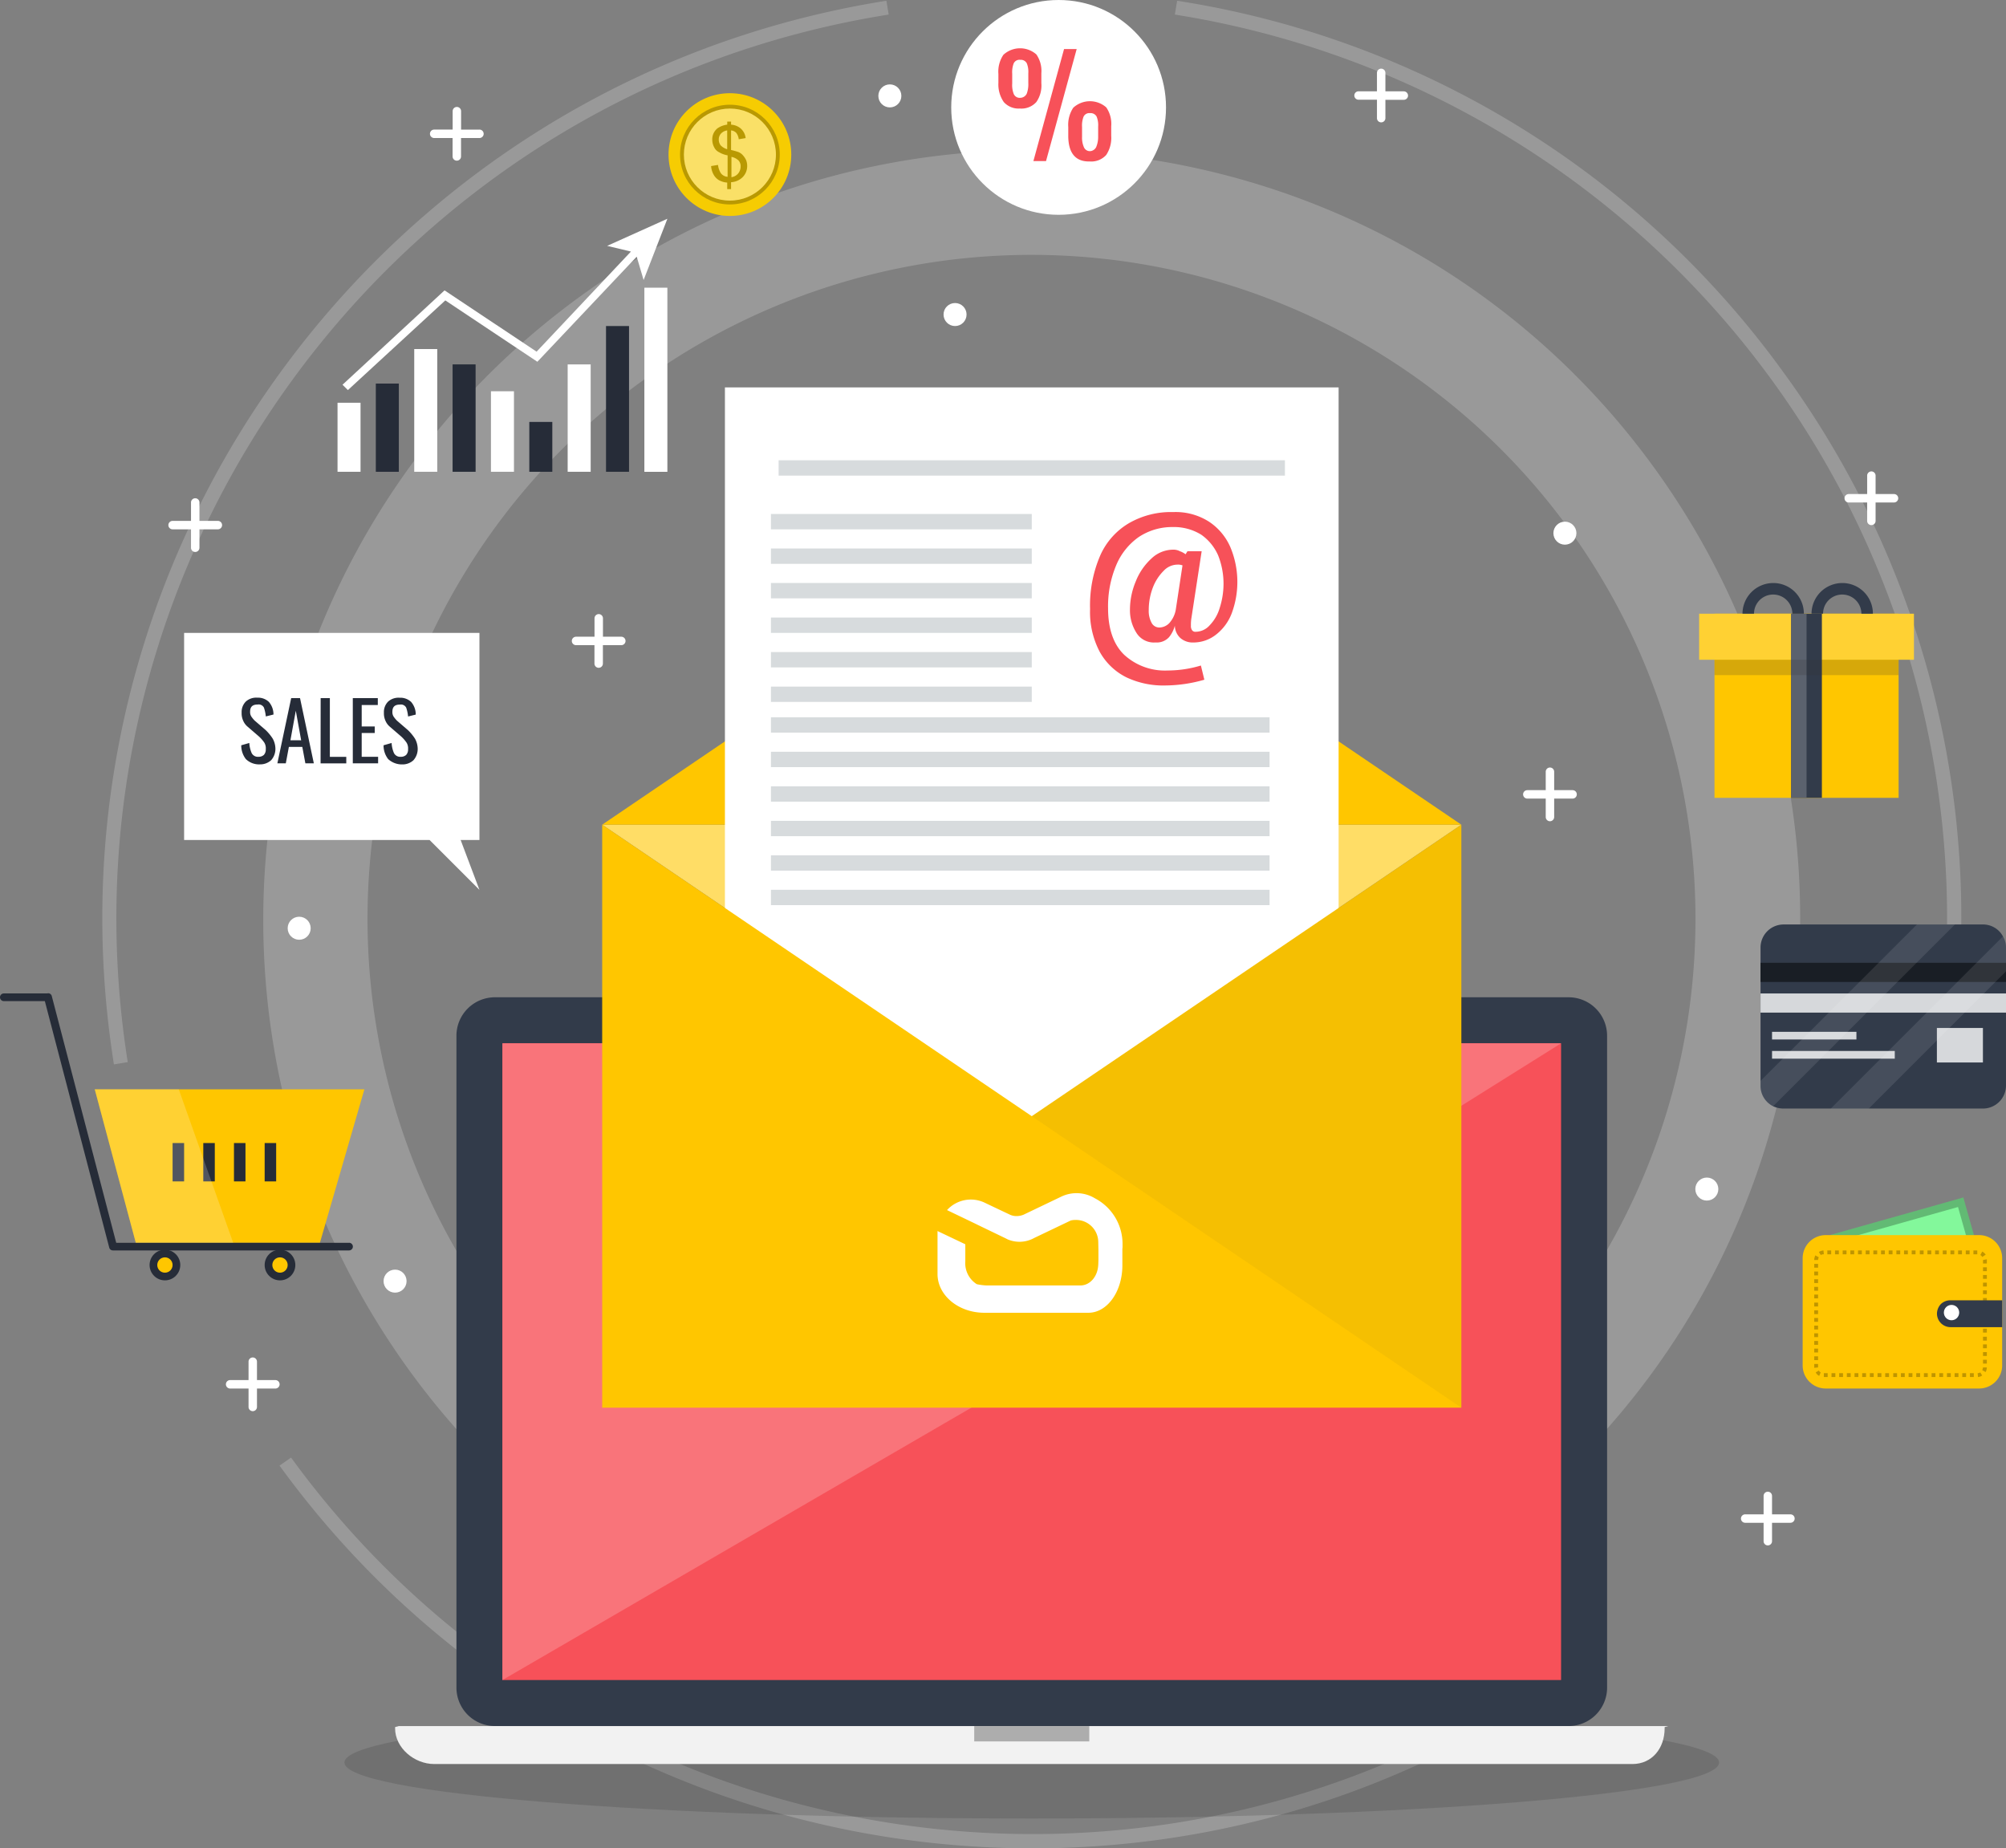 <svg xmlns="http://www.w3.org/2000/svg" xmlns:xlink="http://www.w3.org/1999/xlink" viewBox="0 0 317.591 292.621"><rect x="0" y="0" width="317.591" height="292.621" fill="#808080" stroke="none"/><style><![CDATA[.A,.C,.Q{opacity:0.2}.B,.Q{fill:#fff}.C,.K{fill:#333}.D{fill:#323b4a}.E{fill:#f75159}.J{fill:#ffc600}.L{fill:#d7dbdd}.M{fill:#262c38}.O{fill:#b99902}.U{fill:#d6d8db}]]></style><path d="M64.854 217.03c39.47 54.288 115.74 66.372 170.03 26.9s66.372-115.742 26.9-170.03S146.043 7.53 91.755 47c-54.227 39.47-66.312 115.74-26.9 170.03zm183.5-133.35a105.121 105.121 0 1 1-146.833-23.261A105.148 105.148 0 0 1 248.364 83.68zm.182 179.074l1.275 1.822c-65.644 47.67-157.885 33.1-205.553-32.548l1.822-1.274c46.94 64.55 137.784 78.942 202.456 32zM140.335.12l.364 2.186C61.757 14.82 7.712 89.204 20.225 168.147l-2.186.364C5.283 88.354 60.178 12.812 140.335.12zM282.37 58.963a146.44 146.44 0 0 1 26.294 109.548l-2.186-.364A144.932 144.932 0 0 0 186 2.307l.364-2.186a145.974 145.974 0 0 1 96.006 58.842z" class="A B"/><path class="C" d="M272.17 279.03c0 4.92-48.7 8.866-108.82 8.866S54.53 283.95 54.53 279.03s48.7-8.866 108.82-8.866 108.82 3.947 108.82 8.866z"/><path class="D" d="M254.437 267.184a6.09 6.09 0 0 1-6.072 6.073H78.335a6.09 6.09 0 0 1-6.072-6.073V163.956a6.09 6.09 0 0 1 6.072-6.072h170.028a6.09 6.09 0 0 1 6.072 6.072z"/><path class="E" d="M79.55 165.17h167.6v100.803H79.55z"/><path d="M79.55 265.97v-100.8h167.6l-75.906 47.548z" fill="#f9747a"/><path d="M264.093 273.26c0 .06-.547.12-.547.182v.182c0 3.158-2 5.647-5.1 5.647h-189.7c-3.158 0-6.194-2.55-6.194-5.647v-.182c0-.06.547-.122.547-.182z" fill="#f2f2f2"/><path d="M154.24 273.26h18.217v2.43H154.24z" fill="#adadad"/><path d="M231.362 130.558l-68.012 46.15-68.012-46.15z" fill="#fd6"/><path class="J" d="M231.362 130.558l-68.012-46.15-68.012 46.15z"/><path class="B" d="M114.77 61.332h97.16v131.166h-97.16z"/><path class="J" d="M231.362 222.858H95.338v-92.3l68.012 46.15 68.012-46.15v92.3z"/><path class="K" d="M231.362 222.858l-68.012-46.15 68.012-46.15v92.3z" opacity=".05"/><path class="L" d="M122.057 108.697h41.293v2.43h-41.293zm0-5.465h41.293v2.43h-41.293zm0-5.465h41.293v2.43h-41.293zm0-5.467h41.293v2.43h-41.293zm0-5.464h41.293v2.43h-41.293zm0-5.466h41.293v2.43h-41.293zm0 59.5H201v2.43h-78.942zm0-5.464H201v2.43h-78.942zm0-5.456H201v2.43h-78.942zm0-5.465H201v2.43h-78.942zm0-5.465H201v2.43h-78.942zm0-5.465H201v2.43h-78.942zm1.215-40.685h80.157v2.43h-80.157z"/><path class="E" d="M178.35 107.24a9.811 9.811 0 0 1-4.251-4.069 13.5 13.5 0 0 1-1.518-6.74 19.938 19.938 0 0 1 1.64-8.562 11.171 11.171 0 0 1 4.615-5.1 13.3 13.3 0 0 1 6.923-1.7 9.8 9.8 0 0 1 5.647 1.518 9.257 9.257 0 0 1 3.4 4.069 14.253 14.253 0 0 1 .243 10.323 7.734 7.734 0 0 1-2.49 3.461 5.792 5.792 0 0 1-3.643 1.275 2.958 2.958 0 0 1-2.065-.729 2.75 2.75 0 0 1-.85-1.943 4.684 4.684 0 0 1-.911 1.822 2.592 2.592 0 0 1-1.822.85h-.425a3.234 3.234 0 0 1-2.915-1.518 6.636 6.636 0 0 1-1.032-3.7 11.583 11.583 0 0 1 .911-4.433 9.736 9.736 0 0 1 2.49-3.643 5 5 0 0 1 3.522-1.4 2.083 2.083 0 0 1 .972.243 3.219 3.219 0 0 1 .911.486l.3-.486h2.247l-1.64 10.688a6.6 6.6 0 0 0-.061 1.093 1.167 1.167 0 0 0 .182.729.639.639 0 0 0 .607.243 2.982 2.982 0 0 0 2.186-1.032 6.63 6.63 0 0 0 1.579-2.733 12.536 12.536 0 0 0 .607-3.765 12.166 12.166 0 0 0-.85-4.554 7.815 7.815 0 0 0-2.672-3.279 8.2 8.2 0 0 0-4.554-1.215 9.526 9.526 0 0 0-5.344 1.579 10.289 10.289 0 0 0-3.583 4.494 16.78 16.78 0 0 0-1.275 6.8c0 3.218.85 5.708 2.55 7.348a9.518 9.518 0 0 0 6.862 2.49 18.284 18.284 0 0 0 5.283-.789l.547 2.247a22.752 22.752 0 0 1-6.133.911 13.633 13.633 0 0 1-6.19-1.279zm6.8-8.623a4.3 4.3 0 0 0 1.032-2.308l1.032-6.8a1.93 1.93 0 0 0-.789-.121 3.009 3.009 0 0 0-2.186.972 7.492 7.492 0 0 0-1.7 2.611 9.892 9.892 0 0 0-.668 3.583 3.926 3.926 0 0 0 .425 2 1.375 1.375 0 0 0 1.275.789 2.24 2.24 0 0 0 1.58-.726z"/><path class="B" d="M96.127 38.924l3.765.9-14.938 15.85L70.38 45.97 54.227 60.907l.85.85 15.424-14.2 14.574 9.716 15.728-16.64 1.093 3.7 3.765-9.7zm5.89 6.62h3.643V74.7h-3.643z"/><path class="M" d="M95.945 51.616h3.643V74.69h-3.643z"/><path class="B" d="M89.873 57.688h3.643V74.69h-3.643z"/><path class="M" d="M83.8 66.797h3.643v7.894H83.8z"/><path class="B" d="M77.728 61.94h3.643V74.69h-3.643z"/><path class="M" d="M71.655 57.688h3.643V74.69h-3.643z"/><path class="B" d="M65.583 55.26h3.643V74.69h-3.643z"/><path class="M" d="M59.5 60.725h3.643v13.967H59.5z"/><path class="B" d="M53.438 63.76h3.643v10.93h-3.643z"/><circle cx="115.559" cy="24.472" r="9.716" fill="#f6cc02"/><circle class="O" cx="115.559" cy="24.472" r="7.894"/><circle cx="115.559" cy="24.472" r="7.287" fill="#fae067"/><path class="O" d="M115.133 29.998v-1.093a3.189 3.189 0 0 1-1.275-.364 2.27 2.27 0 0 1-.85-.85 3.156 3.156 0 0 1-.425-1.4l1.093-.182a3.138 3.138 0 0 0 .425 1.275 1.449 1.449 0 0 0 1.093.607v-3.4a3.962 3.962 0 0 1-1.336-.486 1.661 1.661 0 0 1-.789-.789 2.511 2.511 0 0 1-.3-1.154 2.228 2.228 0 0 1 .789-1.822 3.44 3.44 0 0 1 1.579-.607v-.483h.607v.486a2.629 2.629 0 0 1 1.457.547 2.39 2.39 0 0 1 .85 1.579l-1.093.182a2.037 2.037 0 0 0-.364-.972 1.273 1.273 0 0 0-.85-.425v3.1a10.362 10.362 0 0 1 1.093.3 1.849 1.849 0 0 1 .789.547 3.051 3.051 0 0 1 .486.729 2.437 2.437 0 0 1 .182.911 2.472 2.472 0 0 1-.729 1.822 2.79 2.79 0 0 1-1.822.789v1.093h-.607zm0-9.352a1.651 1.651 0 0 0-.972.486 1.379 1.379 0 0 0-.364.972 1.492 1.492 0 0 0 .3.911 2.31 2.31 0 0 0 1.032.607v-2.972zm.668 7.408a1.726 1.726 0 0 0 1.032-.547 1.782 1.782 0 0 0 .425-1.154 1.367 1.367 0 0 0-.3-.911 2.212 2.212 0 0 0-1.154-.607z"/><circle class="B" cx="167.601" cy="17.003" r="17.003"/><path class="E" d="M158.917 16.15a4.883 4.883 0 0 1-.85-3.036v-1.4a4.771 4.771 0 0 1 .789-3.036 3.9 3.9 0 0 1 5.222-.061 4.582 4.582 0 0 1 .789 2.976v1.58a4.582 4.582 0 0 1-.789 2.976 3.167 3.167 0 0 1-2.611 1.032 3.119 3.119 0 0 1-2.55-1.03zm3.643-1.336a4.245 4.245 0 0 0 .243-1.64v-1.577a3.571 3.571 0 0 0-.243-1.579 1.064 1.064 0 0 0-1.032-.547 1.009 1.009 0 0 0-1.032.547 3.877 3.877 0 0 0-.243 1.64v1.58a3.877 3.877 0 0 0 .243 1.64 1.016 1.016 0 0 0 1.032.607 1.158 1.158 0 0 0 1.033-.668zm5.9-7.044h2l-4.853 17.733h-2zm.668 13.724v-1.4a4.887 4.887 0 0 1 .789-3.036 3.9 3.9 0 0 1 5.222-.061 4.582 4.582 0 0 1 .789 2.976v1.518a4.887 4.887 0 0 1-.789 3.036 3.167 3.167 0 0 1-2.611 1.032c-2.245.066-3.4-1.33-3.4-4.064zm4.433 1.76a4.156 4.156 0 0 0 .3-1.64v-1.577a3.571 3.571 0 0 0-.243-1.579 1.064 1.064 0 0 0-1.032-.547 1.009 1.009 0 0 0-1.032.547 3.877 3.877 0 0 0-.243 1.64v1.58a3.743 3.743 0 0 0 .3 1.64 1.016 1.016 0 0 0 1.032.607 1.167 1.167 0 0 0 .919-.669z"/><path class="B" d="M75.906 100.196H29.148v32.79h38.864l7.894 7.894-2.976-7.894h2.976z"/><path class="M" d="M38.925 120.174a3.5 3.5 0 0 1-.729-2.186l1.275-.364a4.653 4.653 0 0 0 .364 1.579 1.1 1.1 0 0 0 1.093.607 1.2 1.2 0 0 0 .85-.3 1.257 1.257 0 0 0 .3-.911 1.737 1.737 0 0 0-.239-1.041 5.687 5.687 0 0 0-.85-.972l-1.76-1.518a2.547 2.547 0 0 1-.729-.972 2.817 2.817 0 0 1-.243-1.275 2.332 2.332 0 0 1 .668-1.761 2.453 2.453 0 0 1 1.822-.607 2.478 2.478 0 0 1 1.822.668 3.038 3.038 0 0 1 .729 2l-1.214.3a6.076 6.076 0 0 0-.3-1.4.935.935 0 0 0-.972-.486c-.85 0-1.215.364-1.215 1.154a1.3 1.3 0 0 0 .182.729 4.431 4.431 0 0 0 .547.668l1.76 1.518a7.522 7.522 0 0 1 1.093 1.336 3.4 3.4 0 0 1 .425 1.579 2.688 2.688 0 0 1-.668 1.822 2.534 2.534 0 0 1-1.761.668 2.984 2.984 0 0 1-2.25-.835zm7.175-9.654h1.4l2.186 10.323h-1.34l-.486-2.6h-2.125l-.486 2.6h-1.336zm1.58 6.68l-.85-4.68-.85 4.676zm3.086-6.68h1.457v9.3h2.6v1.032h-4.068zm5.04 0h4.008v1.093h-2.55v3.4h2.065v1.032h-2.066v3.765h2.6v1.032h-4.007V110.52zm5.648 9.654a3.5 3.5 0 0 1-.729-2.186l1.275-.364a4.653 4.653 0 0 0 .364 1.579 1.1 1.1 0 0 0 1.093.607 1.2 1.2 0 0 0 .85-.3 1.257 1.257 0 0 0 .3-.911 1.738 1.738 0 0 0-.243-1.032 5.687 5.687 0 0 0-.85-.972l-1.76-1.518a2.547 2.547 0 0 1-.729-.972 2.816 2.816 0 0 1-.243-1.275 2.332 2.332 0 0 1 .668-1.761 2.453 2.453 0 0 1 1.822-.607 2.478 2.478 0 0 1 1.822.668 3.038 3.038 0 0 1 .729 2l-1.214.3a6.075 6.075 0 0 0-.3-1.4.935.935 0 0 0-.972-.486c-.85 0-1.214.364-1.214 1.154a1.3 1.3 0 0 0 .182.729 4.43 4.43 0 0 0 .547.668l1.76 1.518a7.522 7.522 0 0 1 1.093 1.336 3.4 3.4 0 0 1 .425 1.579 2.688 2.688 0 0 1-.668 1.822 2.534 2.534 0 0 1-1.761.668 3.206 3.206 0 0 1-2.247-.844z"/><path class="J" d="M57.69 172.458l-7.044 24.3H21.5l-6.5-24.3z"/><path class="M" d="M55.26 196.75H18.4l-10.2-39.05a.576.576 0 0 0-.729-.425H.607a.607.607 0 0 0 0 1.215H7.1l10.2 39.046a.6.6 0 0 0 .607.425h37.353a.607.607 0 1 0 0-1.214z"/><circle class="M" cx="26.112" cy="200.27" r="2.429"/><circle class="J" cx="26.111" cy="200.27" r="1.214"/><circle class="M" cx="44.329" cy="200.27" r="2.429"/><circle class="J" cx="44.329" cy="200.27" r="1.214"/><path class="M" d="M41.9 180.96h1.822v6.072H41.9zm-4.858 0h1.822v6.072h-1.822zm-4.858 0h1.822v6.072h-1.822zm-4.858 0h1.822v6.072h-1.822z"/><path class="Q" d="M36.92 196.748H21.5l-6.5-24.3h13.3z"/><path class="J" d="M271.44 97.16h29.148v29.148H271.44z"/><path d="M269.01 97.16h34.006v7.287H269.01z" fill="#ffd133"/><path class="D" d="M283.585 97.16h4.858v29.148h-4.858z"/><path d="M283.585 97.16h2.43v29.148h-2.43z" fill="#5b626e"/><path class="C" d="M271.44 104.447h29.148v2.43H271.44z"/><use xlink:href="#A" class="D"/><use xlink:href="#A" x="10.93" class="D"/><path class="D" d="M317.59 150v21.857a3.654 3.654 0 0 1-3.643 3.643h-31.578a3.8 3.8 0 0 1-1.64-.364 3.6 3.6 0 0 1-2-3.279V150a3.654 3.654 0 0 1 3.64-3.643h31.577a3.558 3.558 0 0 1 3.158 1.882 3.32 3.32 0 0 1 .486 1.761z"/><path d="M278.727 152.42h38.864v3.036h-38.864z" fill="#191e25"/><path class="U" d="M278.727 157.277h38.864v3.036h-38.864zm1.823 6.073h13.36v1.214h-13.36zm0 3.036h19.432v1.214H280.55zm26.1-3.643h7.287v5.465h-7.287z"/><path d="M309.515 146.347l-28.788 28.784a3.6 3.6 0 0 1-2-3.279v-.73l24.776-24.776zM317.6 150v3.765l-21.74 21.74h-6.012l27.265-27.265a3.32 3.32 0 0 1 .486 1.761z" opacity=".1" class="B"/><path d="M289.807 195.5l21.03-5.924 3.29 11.684-21.03 5.924z" fill="#62ba74"/><path d="M291.302 196.35l18.694-5.266 2.633 9.347-18.694 5.266z" fill="#83f89b"/><path class="J" d="M316.984 199.178v17a3.654 3.654 0 0 1-3.644 3.643h-24.3a3.654 3.654 0 0 1-3.643-3.641v-17a3.654 3.654 0 0 1 3.644-3.646h24.3a3.654 3.654 0 0 1 3.643 3.644z"/><path d="M312.49 218.002h-.607v-.607h.607zm-1.215 0h-.607v-.607h.607zm-1.214 0h-.607v-.607h.607zm-1.215 0h-.607v-.607h.607zm-1.214 0h-.604v-.607h.607zm-1.215 0h-.607v-.607h.607zm-1.214 0h-.607v-.607h.607zm-1.215 0h-.607v-.607h.607zm-1.214 0h-.607v-.607h.607zm-1.214 0h-.607v-.607h.607zm-1.215 0h-.607v-.607h.607zm-1.275 0h-.607v-.607h.607zm-1.214 0h-.607v-.607h.607zm-1.215 0h-.607v-.607h.607zm-1.214 0h-.607v-.607h.607zm-1.214 0h-.607v-.607h.607zm-1.215 0h-.607v-.607H293zm-1.215 0h-.607v-.607h.607zm-1.214 0h-.607v-.607h.607zm-1.214 0h-.607v-.607h.607zm23.8 0l-.06-.607a.878.878 0 0 0 .425-.121l.3.486a1.274 1.274 0 0 1-.661.242zm-25.14-.182a1.192 1.192 0 0 1-.547-.547l.486-.3a.731.731 0 0 0 .3.3zm26.355-.607l-.547-.3a1.127 1.127 0 0 0 .121-.425h.607a1.617 1.617 0 0 1-.179.725zm-27.142-.668v-.607h.607v.547zm27.326-.668h-.607v-.607h.607zm-26.72-.547h-.607v-.607h.607zm26.72-.668h-.607v-.607h.607zm-26.72-.547h-.607v-.607h.607zm26.72-.668h-.607v-.607h.607zm-26.72-.546h-.607v-.607h.607zm26.72-.668h-.607v-.607h.607zm-26.72-.547h-.607v-.607h.607zm26.72-.723h-.607v-.607h.607zm-26.72-.486h-.607v-.614h.607zm26.72-.73h-.607v-.607h.607zm-26.72-.486h-.607v-.607h.607zm26.72-.73h-.607v-.607h.607zm-26.72-.486h-.607v-.607h.607zm26.72-.73h-.607v-.607h.607zm-26.72-.486h-.607v-.607h.607zm26.72-.73h-.607v-.607h.607zm-26.72-.546h-.607v-.607h.607zm26.72-.668h-.607v-.607h.607zm-26.72-.547h-.607v-.607h.607zm26.72-.668h-.607v-.61h.607zm-26.72-.547h-.607v-.607h.607zm26.72-.668h-.607v-.607h.607zm-26.72-.547h-.607v-.607h.607zm26.72-.668h-.607v-.607h.607zm-26.72-.547h-.607v-.607h.607zm26.72-.668h-.607v-.546l.607-.12v.668zm-27.326-.548a1.616 1.616 0 0 1 .182-.729l.547.3a1.124 1.124 0 0 0-.121.425zm26.6-.486a.732.732 0 0 0-.3-.3l.3-.547a1.434 1.434 0 0 1 .547.486zm-25.565-.3l-.3-.486a1.726 1.726 0 0 1 .729-.243l.06.607a.941.941 0 0 0-.493.119zm24.776-.12h-.61v-.61h.607zm-1.214 0h-.607v-.61h.607zm-1.215 0h-.607v-.61h.607zm-1.214 0h-.607v-.61h.607zm-1.215 0h-.607v-.61h.607zm-1.214 0h-.607v-.61h.607zm-1.214 0h-.607v-.61h.607zm-1.215 0h-.6v-.61h.607zm-1.275 0h-.607v-.61h.607zm-1.215 0h-.607v-.61h.607zm-1.214 0h-.606v-.61h.607zm-1.215 0h-.607v-.61h.607zm-1.215 0h-.607v-.61h.607zm-1.215 0h-.607v-.61h.607zm-1.214 0h-.607v-.61h.607zm-1.214 0h-.607v-.61h.607zm-1.214 0h-.607v-.61h.607zm-1.215 0h-.607v-.61h.607zm-1.214 0h-.607v-.61h.607zm-1.215 0h-.607v-.61h.607z" fill="#bf9500"/><path class="D" d="M316.984 205.857v4.25h-8.2a2.152 2.152 0 0 1-2.123-2.126 2.271 2.271 0 0 1 .607-1.518 2.157 2.157 0 0 1 1.518-.607z"/><circle class="B" cx="308.968" cy="207.8" r="1.214"/><path class="B" d="M98.375 100.803H95.46v-2.915a.668.668 0 0 0-1.336 0v2.915H91.2a.668.668 0 1 0 0 1.336h2.915v2.915a.668.668 0 0 0 1.336 0v-2.915h2.915a.668.668 0 0 0 0-1.336zM43.6 218.488h-2.915v-2.915a.668.668 0 0 0-1.336 0v2.915h-2.915a.668.668 0 0 0 0 1.336h2.915v2.915a.668.668 0 1 0 1.336 0v-2.915H43.6a.668.668 0 0 0 0-1.336zM34.492 82.465h-2.915V79.55a.668.668 0 1 0-1.336 0v2.915h-2.915a.668.668 0 0 0 0 1.336h2.915v2.915a.668.668 0 1 0 1.336 0V83.8h2.915a.668.668 0 1 0 0-1.336zm265.368-4.25h-2.915V75.3a.668.668 0 1 0-1.336 0v2.915h-2.915a.668.668 0 0 0 0 1.336h2.915v2.915a.668.668 0 1 0 1.336 0V79.55h2.915a.668.668 0 0 0 0-1.336zm-16.396 161.527h-2.915v-2.915a.668.668 0 0 0-1.336 0v2.915h-2.915a.668.668 0 1 0 0 1.336h2.915v2.915a.668.668 0 0 0 1.336 0v-2.915h2.915a.668.668 0 1 0 0-1.336zM75.906 20.525H73V17.6a.668.668 0 0 0-1.336 0v2.915H68.74a.668.668 0 0 0 0 1.336h2.915v2.915a.668.668 0 0 0 1.336 0v-2.915h2.915a.668.668 0 0 0 0-1.336zm173.066 104.568h-2.915v-2.915a.668.668 0 1 0-1.336 0v2.915h-2.915a.668.668 0 0 0 0 1.336h2.915v2.915a.668.668 0 1 0 1.336 0v-2.915h2.915a.668.668 0 0 0 0-1.336zm-26.72-110.64h-2.915v-2.915a.668.668 0 1 0-1.336 0v2.915h-2.915a.668.668 0 0 0 0 1.336h2.915v2.915a.668.668 0 1 0 1.336 0V15.8h2.915a.668.668 0 1 0 0-1.336z"/><circle class="B" cx="47.366" cy="146.954" r="1.822"/><circle class="B" cx="62.547" cy="202.821" r="1.822"/><circle class="B" cx="270.226" cy="188.247" r="1.822"/><circle class="B" cx="140.882" cy="15.181" r="1.822"/><circle class="B" cx="151.205" cy="49.795" r="1.822"/><circle class="B" cx="247.757" cy="84.408" r="1.822"/><path class="B" d="M177.722 197.484v-.585a8.145 8.145 0 0 0-4.376-7.191 5.6 5.6 0 0 0-5.351-.251l-5.937 2.843a2.946 2.946 0 0 1-1.115.223 2.389 2.389 0 0 1-1-.2l-2.536-1.2-1.508-.718a5.092 5.092 0 0 0-5.965 1.17l4.295 2.063 1.143.557 3.757 1.812.445.223a4.884 4.884 0 0 0 1.812.362 4.834 4.834 0 0 0 2.369-.613l5.774-2.76a3.038 3.038 0 0 1 .725-.084 3.525 3.525 0 0 1 3.622 3.428l.028 1.394v1.533l-.028.836v-.25c0 1.9-1.254 3.428-2.815 3.428h-14.884a8.859 8.859 0 0 1-1.533-.2 3.927 3.927 0 0 1-1.815-3.618v-2.7l-4.4-2.094v6.806c0 3.372 3.317 6.132 7.414 6.132h16.472c2.982 0 5.38-3.345 5.38-7.5v-2.4a2.551 2.551 0 0 1 .028-.446z"/><defs><path id="A" d="M280.73 92.302a4.872 4.872 0 0 0-4.858 4.858h1.822a3.036 3.036 0 1 1 6.072 0h1.822a4.833 4.833 0 0 0-4.858-4.858z"/></defs></svg>